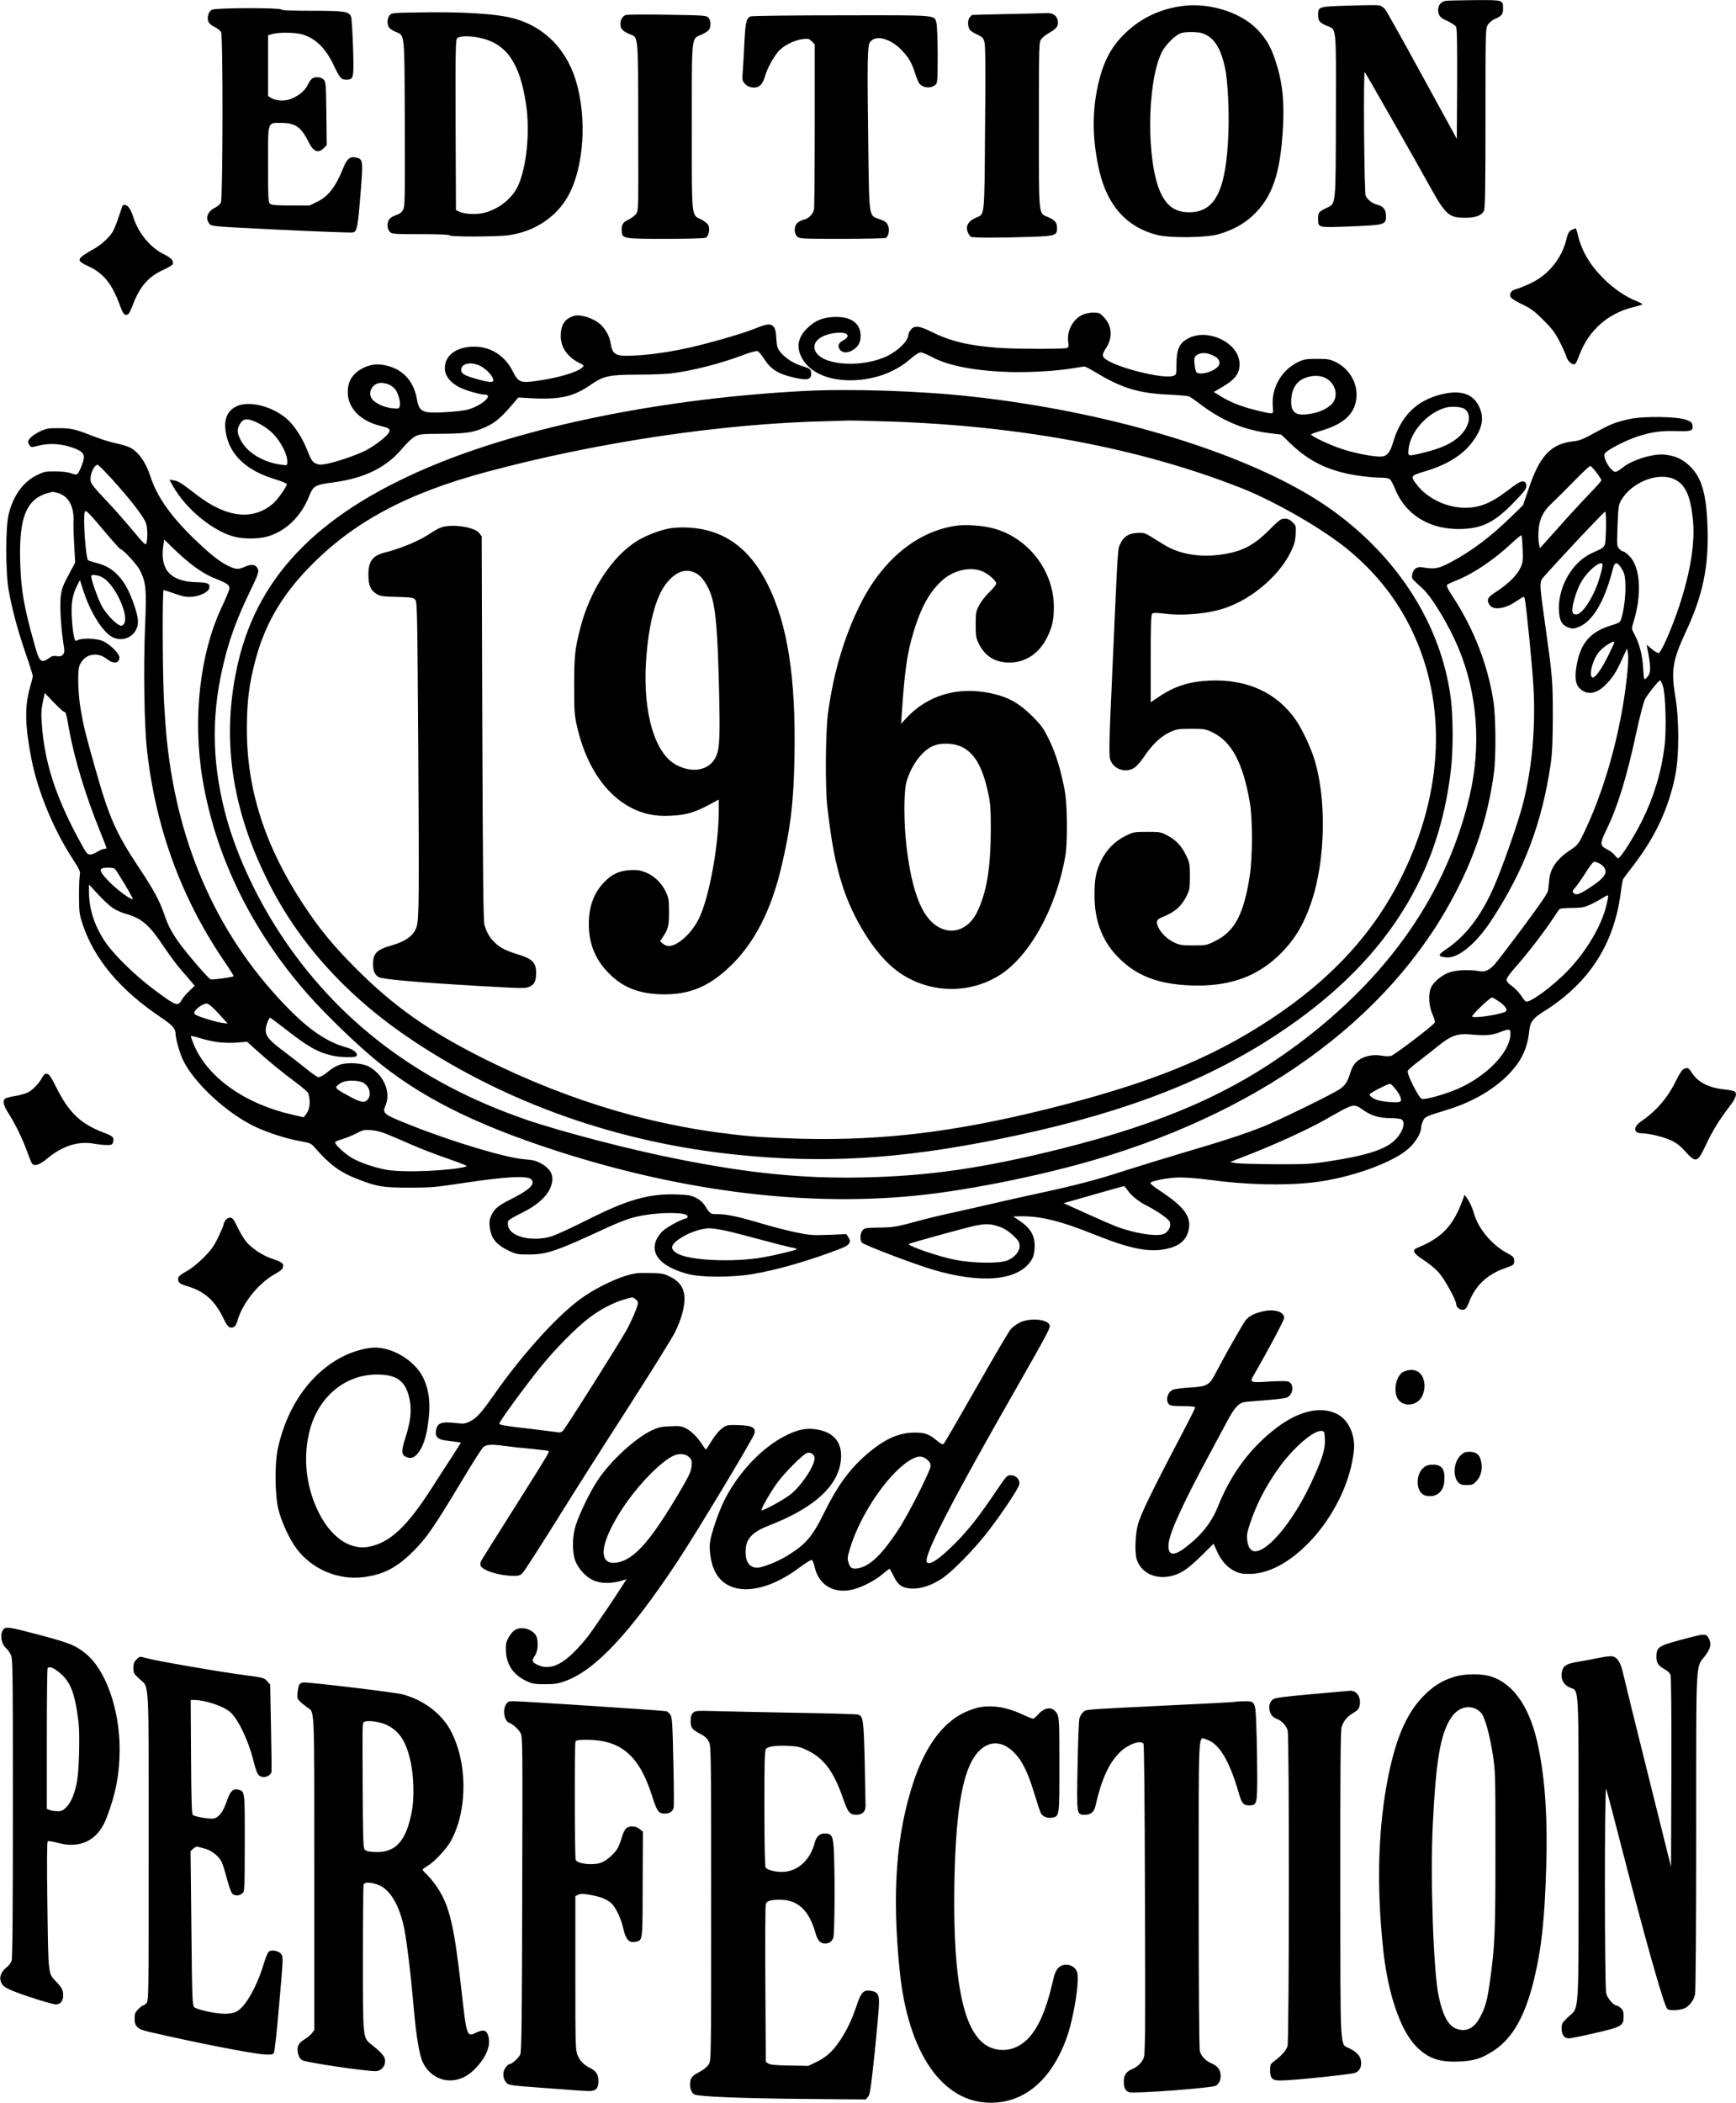 <?xml version="1.0" standalone="no"?>
<!DOCTYPE svg PUBLIC "-//W3C//DTD SVG 20010904//EN"
 "http://www.w3.org/TR/2001/REC-SVG-20010904/DTD/svg10.dtd">
<svg version="1.0" xmlns="http://www.w3.org/2000/svg"
 width="1483pt" height="1796pt" viewBox="0 0 1483 1796"
 preserveAspectRatio="xMidYMid meet">
<g transform="translate(0,1796) scale(0.1,-0.1)"
fill="#000000" stroke="none">
<path d="M12350 17953 c-53 -10 -77 -59 -58 -116 8 -22 25 -35 74 -57 34 -16
67 -38 73 -49 8 -14 10 -166 9 -489 l-3 -468 -295 539 c-162 297 -305 552
-318 568 -12 15 -35 30 -50 33 -15 3 -132 2 -260 -2 -262 -8 -262 -8 -262 -82
0 -47 14 -65 72 -89 87 -37 82 19 80 -769 -2 -790 2 -748 -82 -789 -65 -32
-70 -39 -70 -92 0 -77 -5 -76 280 -65 289 12 300 15 300 87 0 56 -21 84 -73
98 -43 11 -80 39 -100 74 -13 24 -22 1074 -8 1059 9 -10 420 -731 560 -984
132 -236 159 -260 298 -260 88 0 140 19 160 60 10 19 13 199 13 790 0 750 0
766 20 798 12 19 37 40 58 49 57 23 72 41 72 85 0 80 7 78 -243 77 -122 -1
-233 -4 -247 -6z"/>
<path d="M10110 17910 c-194 -24 -357 -100 -493 -229 -115 -109 -183 -230
-227 -405 -63 -247 -62 -500 1 -775 69 -298 235 -482 494 -548 109 -27 412
-24 519 5 118 33 216 85 295 158 170 157 239 358 261 756 13 235 -7 404 -70
586 -37 110 -82 183 -158 259 -140 139 -401 220 -622 193z m204 -254 c73 -43
120 -129 152 -280 22 -105 35 -358 28 -546 -18 -495 -111 -684 -337 -683 -115
0 -190 52 -243 168 -121 264 -117 927 7 1192 33 69 116 152 170 171 19 6 66
10 105 8 57 -2 82 -9 118 -30z"/>
<path d="M1811 17877 c-30 -15 -45 -65 -31 -101 6 -16 26 -34 53 -46 25 -12
49 -32 56 -46 17 -38 15 -1420 -2 -1454 -7 -14 -28 -33 -47 -42 -68 -34 -90
-92 -51 -139 19 -23 19 -23 612 -52 326 -15 603 -26 616 -22 33 8 40 46 63
334 23 280 21 291 -36 305 -50 13 -80 -9 -109 -82 -65 -164 -128 -248 -223
-294 l-67 -33 -161 0 c-122 0 -165 3 -177 14 -15 12 -17 48 -17 337 0 378 -8
354 115 354 120 -1 167 -34 233 -166 41 -81 80 -96 128 -49 l25 25 -3 269 c-3
248 -4 271 -22 290 -13 14 -31 21 -56 21 -41 0 -54 -11 -86 -74 -23 -47 -95
-100 -157 -117 -51 -14 -118 -7 -152 15 l-25 16 0 260 0 259 40 11 c58 16 196
13 253 -4 114 -34 199 -118 269 -266 51 -107 63 -120 104 -120 66 0 68 6 60
273 -4 132 -12 250 -17 264 -17 45 -53 51 -334 51 -181 0 -260 3 -263 11 -5
16 -558 15 -591 -2z"/>
<path d="M3520 17853 c-164 -3 -176 -4 -192 -24 -20 -24 -23 -70 -7 -100 6
-11 30 -29 54 -39 85 -37 80 18 83 -785 2 -679 1 -711 -17 -741 -12 -20 -32
-34 -59 -42 -23 -7 -48 -22 -57 -35 -21 -30 -19 -83 5 -107 19 -19 33 -20 265
-20 157 0 245 -4 245 -10 0 -14 406 -13 506 1 204 28 385 140 488 303 142 220
184 631 100 965 -75 303 -275 514 -554 586 -154 40 -449 57 -860 48z m588
-218 c222 -52 335 -218 386 -568 35 -231 5 -534 -69 -695 -51 -111 -174 -206
-303 -233 -65 -13 -157 -7 -198 13 l-29 13 -3 727 c-2 651 0 728 14 742 20 21
117 21 202 1z"/>
<path d="M8605 17840 c-165 -3 -301 -7 -302 -8 -1 -1 -9 -9 -17 -18 -23 -22
-21 -89 3 -113 11 -11 40 -28 65 -39 38 -18 46 -26 56 -62 8 -30 10 -238 5
-738 -6 -778 -1 -728 -79 -762 -48 -20 -76 -52 -76 -88 0 -26 17 -63 34 -74
14 -10 261 -10 510 -1 210 7 226 12 226 74 0 47 -16 68 -73 93 -88 39 -82 -16
-82 787 0 701 0 708 21 736 11 15 44 41 73 56 61 34 78 62 65 109 -11 39 -45
59 -94 56 -19 -1 -170 -5 -335 -8z"/>
<path d="M5343 17831 c-27 -12 -43 -41 -43 -78 1 -38 19 -59 73 -82 83 -36 77
22 79 -789 2 -714 2 -722 -18 -749 -12 -15 -42 -38 -67 -50 -50 -24 -61 -45
-55 -104 5 -57 16 -59 376 -59 199 0 331 4 342 10 24 13 36 73 22 105 -6 14
-34 36 -61 50 -86 43 -81 -9 -81 790 0 805 -6 750 85 790 30 14 59 33 64 44
16 30 13 76 -6 99 -17 20 -32 21 -353 26 -201 4 -344 2 -357 -3z"/>
<path d="M6413 17820 c-38 -15 -45 -48 -54 -224 -4 -94 -11 -205 -14 -247 -6
-70 -4 -79 17 -103 15 -18 36 -29 63 -33 56 -7 89 21 110 95 19 67 64 150 111
209 41 50 136 100 211 109 47 6 54 4 77 -19 l26 -26 0 -689 c0 -379 -3 -703
-6 -721 -8 -38 -46 -78 -84 -86 -16 -4 -41 -15 -55 -26 -32 -26 -35 -89 -5
-119 19 -19 33 -20 383 -20 199 0 368 4 375 8 23 15 33 71 18 106 -11 26 -25
37 -66 52 -101 36 -94 -8 -103 652 -9 692 -7 828 13 859 45 70 176 37 276 -69
56 -59 82 -103 109 -188 10 -30 24 -67 31 -81 25 -50 103 -61 147 -22 15 15
17 40 17 252 0 132 -5 252 -10 273 -20 72 30 68 -810 67 -415 0 -765 -4 -777
-9z"/>
<path d="M1047 16203 c-2 -5 -17 -46 -32 -93 -15 -47 -38 -103 -50 -126 -29
-50 -96 -112 -161 -149 -154 -87 -158 -99 -49 -149 130 -60 201 -148 271 -338
28 -76 41 -89 71 -70 6 4 23 38 37 76 60 159 133 243 261 301 42 19 78 41 81
49 10 26 -16 55 -71 82 -117 55 -223 182 -265 316 -22 71 -48 108 -76 108 -7
0 -15 -3 -17 -7z"/>
<path d="M13435 16000 c-30 -11 -41 -29 -54 -85 -39 -161 -153 -302 -302 -373
-46 -22 -103 -45 -126 -51 -43 -12 -60 -35 -49 -68 4 -10 48 -38 99 -62 78
-38 106 -59 182 -135 73 -73 100 -109 137 -181 25 -49 51 -106 57 -126 13 -40
36 -65 64 -71 14 -2 25 14 50 82 80 211 245 355 464 408 40 9 73 20 73 23 0 4
-19 14 -42 24 -101 39 -204 110 -293 199 -117 118 -184 234 -218 377 -6 27
-14 49 -17 48 -3 0 -14 -4 -25 -9z"/>
<path d="M9242 15269 c-78 -39 -130 -139 -117 -228 5 -31 3 -46 -7 -52 -18
-12 -449 -11 -604 1 -248 20 -399 57 -557 136 -104 52 -146 56 -176 18 -12
-15 -21 -34 -21 -42 0 -50 -79 -131 -175 -180 -206 -103 -543 -88 -614 29 -48
78 31 153 175 166 94 9 127 -26 59 -63 -43 -23 -52 -47 -31 -79 21 -31 66 -33
111 -5 47 29 67 65 67 121 0 104 -76 163 -210 162 -106 0 -180 -30 -248 -98
-81 -81 -94 -167 -39 -261 75 -128 249 -195 467 -180 179 13 335 75 456 181
38 33 73 55 87 55 13 0 57 -18 98 -40 134 -73 362 -117 647 -127 183 -6 422 8
565 33 44 7 85 14 90 14 6 0 60 -29 120 -65 201 -120 349 -164 590 -175 88 -4
169 -11 180 -15 11 -4 46 -28 78 -52 202 -156 390 -236 621 -264 l91 -11 80
-77 c133 -127 263 -200 435 -245 98 -26 249 -46 343 -46 29 0 60 -6 69 -12 9
-7 28 -41 42 -76 93 -234 305 -361 581 -350 176 8 281 63 446 236 88 92 100
109 97 136 -2 25 -8 32 -29 34 -19 2 -50 -16 -124 -73 -116 -89 -195 -129
-285 -145 -183 -33 -396 51 -505 201 -47 63 -43 67 80 104 190 56 327 143 409
258 81 113 96 199 52 293 -53 113 -161 147 -330 104 -208 -53 -341 -187 -406
-410 -26 -89 -54 -120 -108 -120 -71 0 -228 31 -331 66 -101 33 -261 109 -261
123 0 4 37 18 82 31 165 48 258 117 292 217 48 140 -23 302 -162 370 -52 25
-67 28 -162 28 -95 -1 -111 -3 -164 -29 -140 -68 -227 -223 -213 -378 5 -55 4
-58 -18 -58 -13 0 -74 13 -136 29 -120 30 -222 71 -301 123 l-49 30 68 40
c121 70 158 124 151 215 -14 169 -269 289 -433 205 -80 -40 -104 -92 -105
-225 0 -85 -1 -88 -26 -97 -83 -32 -502 74 -586 148 -25 21 -23 38 13 93 56
88 48 188 -21 260 -34 36 -41 39 -91 39 -35 0 -69 -8 -97 -21z m1128 -349 c46
-22 61 -61 34 -91 -39 -45 -145 -74 -181 -51 -7 4 -15 35 -18 68 -5 50 -3 62
12 76 34 30 90 30 153 -2z m943 -184 c85 -36 123 -137 78 -209 -25 -40 -96
-81 -169 -96 -143 -30 -192 -5 -192 99 0 66 18 121 53 159 51 55 160 77 230
47z m1196 -267 c67 -43 47 -154 -44 -238 -62 -57 -152 -99 -283 -132 -160 -40
-156 -41 -149 26 15 151 166 315 324 355 47 11 124 5 152 -11z"/>
<path d="M4900 15261 c-76 -24 -110 -77 -110 -171 0 -97 57 -179 159 -230 42
-21 43 -22 25 -39 -44 -41 -210 -90 -393 -115 -136 -19 -153 -12 -203 87 -60
119 -171 196 -297 205 -165 11 -281 -64 -281 -183 0 -64 46 -123 125 -163 54
-27 175 -62 214 -62 80 0 -15 -89 -134 -126 -61 -19 -297 -35 -356 -24 -55 10
-74 34 -87 109 -31 173 -137 275 -308 297 -115 14 -246 -63 -273 -161 -46
-167 65 -315 274 -364 67 -16 79 -24 70 -50 -9 -29 -115 -113 -196 -156 -74
-39 -243 -97 -335 -116 -48 -10 -68 -10 -91 0 -35 14 -44 29 -84 129 -39 97
-106 199 -167 253 -123 108 -320 159 -428 110 -82 -37 -114 -112 -95 -224 32
-193 175 -327 429 -403 50 -15 92 -33 92 -39 0 -21 -76 -129 -114 -163 -171
-150 -398 -126 -651 68 -143 110 -160 120 -200 127 l-38 6 29 -52 c109 -196
343 -389 529 -436 76 -19 195 -19 270 0 158 41 293 168 362 338 40 100 49 105
213 127 266 36 456 130 589 293 34 40 80 84 103 97 40 22 52 24 237 25 217 2
276 12 389 67 65 30 129 87 218 194 l42 49 83 -5 c275 -16 386 9 545 120 98
68 154 80 388 80 111 0 240 5 286 10 188 24 417 82 620 158 59 23 112 37 122
33 9 -3 35 -34 56 -67 58 -90 120 -128 255 -159 116 -26 147 -18 147 36 0 34
-12 43 -80 63 -67 19 -143 68 -184 119 -24 31 -30 48 -33 100 -5 82 -10 103
-29 121 -24 24 -54 20 -161 -23 -100 -40 -344 -111 -535 -156 -160 -37 -337
-64 -473 -71 -179 -10 -202 1 -220 111 -9 52 -37 105 -77 146 -59 59 -179 99
-238 80z m-796 -427 c40 -21 84 -62 102 -95 24 -47 1 -52 -106 -24 -132 36
-160 51 -160 86 0 56 84 73 164 33z m-778 -160 c19 -9 43 -28 53 -43 25 -35
44 -108 36 -139 -6 -24 -9 -24 -64 -19 -68 6 -151 45 -175 82 -38 57 9 135 81
135 19 0 50 -7 69 -16z m-1116 -330 c43 -22 93 -57 124 -90 62 -63 119 -171
120 -229 1 -39 0 -40 -29 -37 -165 16 -313 102 -370 215 -29 59 -31 86 -10
127 31 60 66 63 165 14z"/>
<path d="M6860 14620 c-1153 -61 -2291 -285 -3105 -612 -997 -402 -1541 -940
-1720 -1703 -149 -636 -62 -1253 268 -1900 265 -520 679 -971 1224 -1333 810
-539 1760 -873 2778 -976 730 -74 1371 -37 2200 129 983 196 1702 457 2312
841 956 600 1466 1348 1577 2314 21 175 20 453 0 612 -81 630 -453 1215 -1034
1625 -638 450 -1833 823 -3070 957 -434 48 -1031 67 -1430 46z m735 -260
c1136 -38 2138 -227 3005 -567 296 -117 714 -358 927 -537 232 -194 406 -415
533 -678 301 -625 273 -1374 -80 -2093 -239 -488 -602 -885 -1125 -1230 -513
-339 -1051 -555 -1920 -770 -780 -193 -1381 -266 -2065 -252 -157 4 -361 13
-454 22 -784 70 -1531 288 -2287 665 -468 235 -771 448 -1094 774 -193 194
-307 333 -444 541 -325 493 -482 979 -482 1491 0 243 18 387 72 592 79 302
221 549 454 790 375 389 836 638 1524 822 949 255 2019 414 2921 433 63 2 138
4 165 5 28 1 185 -3 350 -8z"/>
<path d="M10847 13438 c-144 -145 -248 -196 -450 -219 -167 -18 -331 13 -449
86 -32 19 -84 51 -115 71 -53 32 -63 35 -118 32 -74 -4 -115 -30 -144 -91 -23
-48 -20 8 -66 -1027 -34 -753 -35 -797 -12 -838 38 -70 132 -93 198 -49 19 12
55 54 81 92 70 105 140 172 217 209 63 29 72 31 186 31 115 0 123 -1 186 -32
162 -80 258 -261 316 -598 24 -139 24 -467 -1 -625 -50 -327 -128 -475 -294
-557 -74 -37 -79 -38 -186 -38 -95 0 -118 3 -161 23 -61 28 -117 81 -140 132
-22 49 -15 67 32 86 108 42 166 93 210 182 25 52 28 68 28 167 0 100 -3 116
-28 169 -40 86 -86 138 -159 177 -61 33 -66 34 -178 34 -111 0 -118 -1 -184
-34 -91 -44 -166 -120 -210 -213 -45 -96 -56 -154 -56 -297 0 -211 63 -381
192 -517 158 -166 345 -240 633 -251 313 -11 549 68 743 251 136 129 219 264
287 469 120 360 128 889 19 1224 -33 102 -101 245 -152 320 -160 235 -418 354
-737 340 -177 -8 -302 -48 -437 -140 l-68 -45 0 373 c0 298 3 375 13 384 10 8
38 8 103 0 166 -21 381 -1 526 50 224 78 451 271 550 468 34 68 42 95 46 157
4 73 4 76 -26 105 -23 23 -40 31 -67 31 -32 0 -46 -10 -128 -92z"/>
<path d="M8171 13470 c-333 -46 -630 -288 -821 -670 -137 -274 -229 -583 -276
-925 -22 -160 -26 -639 -6 -810 35 -304 69 -483 129 -670 88 -277 268 -567
437 -705 252 -207 609 -235 889 -69 264 155 499 574 578 1029 20 112 17 432
-4 550 -33 179 -76 321 -134 440 -50 102 -65 123 -147 205 -111 111 -210 165
-358 195 -279 58 -537 -19 -718 -216 l-42 -46 6 93 c26 379 46 511 101 694 61
201 130 329 232 427 93 91 234 129 340 94 55 -18 133 -83 133 -110 0 -10 -26
-43 -59 -74 -32 -31 -71 -82 -87 -112 -27 -51 -29 -63 -29 -165 0 -102 2 -114
30 -169 56 -111 153 -163 286 -154 128 10 235 89 298 222 41 84 53 145 54 251
0 311 -222 597 -525 674 -91 23 -223 32 -307 21z m60 -1897 c100 -56 165 -174
210 -384 20 -90 23 -133 23 -324 -1 -315 -35 -525 -115 -691 -87 -184 -273
-217 -406 -72 -96 105 -162 313 -199 628 -24 205 -24 465 -1 550 43 152 145
283 245 315 75 24 178 15 243 -22z"/>
<path d="M3768 13455 c-21 -8 -58 -28 -83 -45 -98 -67 -252 -132 -400 -170
-103 -26 -139 -76 -138 -192 1 -90 19 -131 73 -163 30 -17 56 -21 172 -23 122
-4 139 -6 155 -24 17 -19 18 -82 26 -1282 8 -1275 6 -1441 -13 -1508 -22 -76
-90 -127 -215 -163 -127 -36 -158 -68 -158 -159 0 -58 13 -89 47 -111 28 -19
331 -46 867 -77 367 -21 390 -21 424 -5 42 20 55 49 55 122 0 81 -35 117 -149
151 -110 34 -156 57 -204 103 -43 40 -70 87 -89 153 -9 33 -13 425 -18 1680
l-5 1637 -21 28 c-39 52 -235 81 -326 48z"/>
<path d="M5732 13449 c-83 -13 -208 -59 -284 -106 -216 -130 -408 -423 -491
-748 -46 -180 -52 -237 -52 -490 0 -215 2 -251 23 -344 93 -414 323 -694 622
-757 53 -11 107 -15 185 -11 124 5 207 30 333 99 l72 39 0 -93 c0 -299 -82
-745 -169 -923 -63 -127 -181 -235 -259 -235 -15 0 -38 9 -51 21 l-22 21 21
31 c49 73 55 97 55 217 0 104 -3 121 -27 172 -35 76 -103 141 -176 168 -46 18
-72 21 -132 18 -93 -6 -157 -36 -222 -106 -87 -93 -128 -207 -128 -355 0 -168
56 -306 174 -423 122 -122 262 -175 466 -177 234 -1 403 74 591 263 190 192
325 458 409 805 82 338 111 575 117 968 12 671 -59 1123 -227 1462 -156 314
-376 473 -680 489 -47 3 -113 0 -148 -5z m232 -397 c47 -32 98 -120 121 -207
31 -118 45 -303 56 -710 12 -477 8 -568 -26 -640 -54 -113 -193 -142 -333 -71
-188 95 -292 447 -263 890 21 316 82 549 174 664 88 110 182 136 271 74z"/>
<path d="M13920 14381 c-111 -25 -157 -42 -260 -98 -149 -81 -158 -85 -232
-94 -181 -23 -277 -127 -369 -403 l-48 -141 -103 -100 c-177 -172 -335 -291
-513 -386 -104 -56 -144 -63 -240 -45 -49 10 -82 -12 -91 -61 -5 -26 -1 -36
19 -55 13 -13 46 -43 73 -68 82 -78 225 -316 307 -515 159 -386 191 -829 91
-1255 -195 -827 -687 -1538 -1469 -2121 -551 -410 -1137 -669 -2018 -890 -668
-167 -1135 -235 -1707 -246 -505 -10 -965 36 -1574 158 -411 81 -1000 235
-1301 339 -913 316 -1609 845 -2098 1595 -212 326 -384 705 -467 1035 -114
446 -114 861 0 1304 48 191 110 355 213 569 69 143 79 171 71 194 -14 40 -53
49 -108 24 -57 -27 -80 -26 -141 3 -78 36 -166 107 -307 244 -193 188 -310
357 -363 522 -39 123 -104 213 -178 249 -23 11 -78 27 -122 36 -44 9 -129 36
-190 60 -153 60 -187 68 -295 68 -82 1 -103 -3 -152 -25 -61 -28 -108 -68
-108 -91 0 -7 6 -21 13 -31 13 -18 16 -18 83 -1 85 21 181 16 274 -15 88 -29
113 -54 105 -100 -8 -44 -42 -122 -57 -131 -6 -4 -29 0 -52 9 -25 9 -75 16
-131 16 -81 1 -97 -2 -155 -30 -122 -58 -208 -177 -247 -341 -26 -112 -26
-482 0 -638 27 -156 76 -342 146 -546 34 -97 61 -184 61 -193 0 -9 -11 -53
-24 -98 -46 -161 -43 -323 11 -603 53 -277 188 -607 352 -858 62 -96 69 -113
63 -140 -4 -18 -7 -99 -7 -182 1 -142 3 -155 33 -245 99 -295 322 -559 667
-790 99 -66 125 -96 125 -142 0 -35 31 -149 56 -206 88 -201 381 -474 635
-591 110 -50 254 -96 370 -117 89 -16 96 -19 129 -57 128 -146 215 -210 365
-268 168 -65 211 -72 435 -73 187 0 226 3 450 37 388 59 570 68 600 32 34 -40
-17 -88 -180 -170 -102 -51 -135 -79 -161 -132 -17 -35 -20 -56 -16 -98 10
-102 55 -157 172 -212 54 -25 71 -28 165 -28 153 1 233 28 676 234 72 33 165
69 205 80 133 36 331 51 434 33 46 -8 54 -32 15 -42 -45 -12 -148 -69 -186
-102 -21 -18 -46 -53 -57 -77 -55 -125 43 -232 268 -292 113 -31 376 -31 555
-1 212 36 483 114 742 214 87 33 104 57 74 103 l-16 24 -152 -6 c-140 -5 -164
-3 -283 22 -71 15 -197 47 -280 72 -197 59 -306 83 -382 83 -67 0 -63 -3 -116
79 -12 20 -43 46 -71 60 -41 21 -65 25 -160 29 -239 9 -424 -43 -766 -216
-124 -62 -257 -124 -297 -138 -160 -54 -356 -14 -381 79 -5 18 -5 39 0 49 4 9
55 39 112 67 123 59 208 132 243 206 44 96 22 163 -74 217 -43 24 -69 31 -150
37 -155 13 -603 147 -956 287 -249 99 -253 102 -222 177 47 112 -22 264 -148
329 -58 29 -177 36 -244 14 -28 -9 -68 -32 -89 -50 -44 -37 -76 -56 -96 -56
-8 0 -56 34 -108 76 -52 42 -135 107 -185 144 -121 90 -155 129 -155 181 0 32
18 88 36 107 1 2 53 -36 116 -85 202 -159 287 -209 412 -238 71 -17 202 -20
211 -5 15 24 -23 56 -86 74 -158 43 -307 142 -484 320 -600 605 -953 1378
-1049 2298 -9 79 -20 240 -26 358 -12 253 -14 930 -2 930 4 0 48 -14 97 -31
74 -26 100 -30 147 -26 71 6 142 43 146 76 6 37 -13 46 -103 48 -232 4 -324
109 -288 326 l6 39 66 -65 c150 -146 260 -226 376 -271 93 -37 115 -52 115
-80 0 -13 -27 -79 -59 -147 -194 -402 -258 -967 -170 -1489 111 -658 419
-1287 896 -1830 142 -161 392 -405 563 -548 389 -326 856 -562 1562 -791 1098
-355 2175 -484 3138 -376 429 48 1024 170 1465 300 1489 438 2589 1271 3119
2360 152 310 244 615 288 945 19 143 16 482 -5 615 -48 306 -165 609 -341 880
-50 76 -62 103 -53 111 7 6 39 21 72 34 143 55 325 176 478 320 43 40 80 70
84 67 3 -3 8 -55 10 -114 5 -97 3 -114 -17 -160 -27 -62 -106 -141 -208 -207
-74 -47 -84 -65 -61 -107 29 -55 133 -43 234 27 63 42 65 43 70 21 14 -63 66
-588 75 -759 19 -344 -13 -691 -90 -993 -41 -162 -182 -563 -255 -725 -109
-242 -236 -406 -403 -519 -71 -48 -71 -60 1 -68 101 -12 255 114 388 317 278
423 431 828 506 1335 13 92 17 186 18 405 0 308 -3 342 -66 790 -45 318 -47
346 -28 382 16 29 530 578 541 578 12 0 9 -256 -3 -283 -6 -14 -21 -29 -33
-35 -11 -5 -48 -22 -81 -38 -158 -73 -278 -273 -278 -465 0 -101 22 -148 80
-168 37 -13 45 -13 89 4 120 46 224 223 294 503 16 62 43 53 86 -28 33 -60 23
-277 -17 -407 -9 -29 -17 -34 -92 -57 -163 -50 -247 -142 -282 -306 -24 -112
-20 -182 10 -219 57 -68 140 -65 217 7 67 62 103 117 154 230 l43 94 7 -37 c8
-42 0 -160 -22 -320 -58 -427 -187 -873 -354 -1220 -46 -95 -52 -102 -115
-145 -117 -78 -173 -158 -181 -259 -3 -31 -7 -71 -10 -88 -3 -23 -72 -123
-215 -315 -116 -156 -225 -298 -242 -316 -49 -52 -82 -66 -136 -56 -77 13
-183 9 -242 -9 -65 -19 -145 -84 -165 -134 -24 -55 -18 -157 12 -224 15 -32
24 -65 21 -72 -8 -22 -344 -278 -375 -286 -15 -4 -49 -3 -77 2 -62 11 -123 3
-174 -23 -49 -25 -77 -60 -95 -120 -22 -74 -43 -108 -87 -140 -56 -40 -521
-268 -660 -323 -163 -65 -339 -122 -679 -222 -162 -48 -389 -118 -505 -155
-231 -76 -420 -125 -745 -195 -118 -25 -271 -60 -340 -76 -69 -16 -217 -50
-330 -75 -113 -24 -247 -56 -299 -70 -239 -65 -254 -67 -380 -69 -116 -2 -125
-3 -143 -24 -21 -27 -24 -79 -6 -104 16 -20 448 -185 613 -233 412 -121 720
-92 833 78 20 32 27 56 30 107 6 103 -30 168 -132 237 l-51 34 40 1 c186 6
355 -35 674 -163 280 -112 439 -144 580 -118 115 21 179 69 202 153 32 121
-26 204 -247 350 -43 28 -78 57 -77 62 3 18 145 46 243 48 55 1 164 -7 260
-20 316 -43 639 -51 890 -22 311 36 681 168 815 291 59 53 105 131 105 176 0
13 7 39 16 58 17 36 20 38 216 98 219 68 411 183 537 323 96 106 141 209 156
356 8 70 31 100 123 158 385 241 599 571 657 1012 7 59 17 112 21 119 4 7 42
58 85 113 190 247 304 491 361 776 33 167 33 475 -1 674 -37 218 -23 305 91
550 144 308 196 557 185 885 -10 297 -50 435 -158 535 -60 55 -113 79 -200 91
-100 14 -288 -43 -370 -112 -23 -19 -49 -34 -58 -34 -40 0 -110 117 -93 155
13 28 178 114 287 149 118 37 195 48 327 44 128 -3 142 1 136 48 -2 24 -11 32
-53 48 -75 29 -365 33 -485 7z m-12968 -508 c159 -176 268 -316 294 -378 14
-35 17 -131 5 -174 -6 -22 -18 -11 -131 125 -69 82 -173 199 -231 259 -73 76
-109 121 -114 143 -11 51 27 142 59 142 6 0 59 -53 118 -117z m12686 51 c23
-31 42 -61 42 -66 0 -6 -46 -58 -103 -117 -56 -58 -175 -186 -262 -285 l-160
-178 -8 38 c-5 22 -7 71 -4 110 5 97 39 167 113 235 32 30 117 114 188 187 70
72 134 132 141 132 6 0 30 -25 53 -56z m669 -59 c90 -45 133 -137 154 -334 22
-197 -18 -452 -117 -751 -62 -187 -153 -394 -175 -398 -8 -1 -34 14 -59 35
l-43 37 5 -29 c35 -179 33 -219 -11 -259 -17 -15 -18 -11 -24 86 -6 111 -32
212 -75 291 -25 47 -25 48 -9 100 75 238 61 473 -34 568 -21 21 -45 39 -52 39
-8 0 -23 10 -34 23 -21 21 -21 28 -15 197 7 166 8 177 34 222 91 153 319 240
455 173z m-13812 -116 c87 -24 138 -113 133 -235 -2 -32 1 -126 6 -209 l8
-150 -32 -60 c-72 -134 -80 -153 -90 -219 -11 -70 -1 -263 20 -401 13 -81 13
-91 -6 -110 -11 -11 -26 -14 -50 -9 -24 4 -40 1 -61 -14 -74 -52 -86 -41 -131
123 -87 310 -112 454 -119 680 -14 416 56 571 277 614 3 0 23 -4 45 -10z m423
-357 c57 -67 107 -122 111 -122 19 0 142 -132 165 -179 54 -105 59 -163 45
-488 -14 -347 -7 -836 16 -1043 74 -677 299 -1288 677 -1834 37 -55 66 -101
63 -104 -9 -9 -178 -32 -195 -27 -19 6 -186 199 -263 303 -66 90 -101 155
-132 247 -41 121 -91 214 -225 415 -189 285 -249 421 -363 825 -86 302 -103
371 -127 512 -24 134 -29 332 -11 378 40 99 149 124 236 55 56 -44 105 -37
105 16 0 31 -80 111 -138 137 -53 25 -181 30 -219 9 -20 -11 -22 -9 -33 41 -7
28 -14 102 -17 162 -6 118 6 185 49 270 l21 40 32 -99 c62 -187 167 -351 250
-390 74 -35 161 -6 197 65 25 48 22 94 -11 197 -41 124 -84 206 -142 267 -54
57 -106 87 -193 109 -33 9 -61 18 -63 20 -21 20 -45 371 -29 413 9 21 29 1
194 -195z m12772 -259 c0 -9 -9 -51 -21 -92 -46 -168 -152 -336 -208 -329 -20
2 -27 9 -29 30 -5 44 37 182 76 248 61 104 182 198 182 143z m-12791 -121
c108 -88 208 -333 156 -385 -16 -16 -18 -16 -47 0 -37 22 -102 94 -135 150
-29 50 -93 225 -93 255 0 18 4 20 41 15 25 -3 56 -17 78 -35z m12891 -540 c0
-5 -25 -58 -55 -119 -59 -118 -114 -191 -133 -179 -30 19 1 144 54 213 14 19
47 48 72 64 47 30 62 35 62 21z m415 -369 c23 -63 32 -373 15 -511 -27 -224
-90 -433 -190 -637 -69 -140 -186 -325 -206 -325 -7 0 -21 12 -30 26 -10 14
-39 36 -66 50 -62 31 -62 49 -4 169 96 196 174 452 255 830 30 139 61 258 74
283 22 42 116 160 129 161 3 1 14 -20 23 -46z m-13657 -223 c14 0 18 -13 42
-150 45 -248 140 -563 260 -858 33 -82 60 -152 60 -156 0 -3 -8 -6 -17 -6 -10
0 -38 -11 -62 -25 -51 -30 -72 -31 -93 -7 -9 9 -47 78 -86 152 -179 340 -267
616 -292 911 -11 121 -9 158 12 252 l10 48 77 -80 c43 -45 83 -81 89 -81z
m13117 -1296 c18 -8 38 -28 45 -44 18 -44 -11 -82 -113 -151 -100 -67 -132
-79 -154 -57 -13 14 -11 19 15 49 16 19 51 68 77 109 53 84 74 110 88 110 5 0
24 -7 42 -16z m-12686 -43 c15 -10 161 -254 155 -260 -11 -11 -128 74 -196
143 -75 75 -93 108 -65 119 20 9 91 7 106 -2z m-12 -339 c26 -17 75 -38 108
-47 136 -39 199 -93 321 -276 47 -70 115 -162 152 -204 37 -42 78 -90 91 -106
l24 -29 -45 -43 c-25 -23 -53 -56 -63 -74 -36 -62 -48 -58 -237 83 -169 126
-350 304 -426 419 -87 133 -132 275 -132 420 l0 60 80 -86 c44 -48 101 -100
127 -117z m12754 18 c-44 -175 -173 -390 -330 -553 -131 -135 -321 -274 -356
-261 -7 3 -26 26 -41 51 -16 24 -50 60 -76 79 -33 23 -48 41 -48 56 0 14 31
57 81 113 92 103 231 283 309 400 29 44 57 85 62 90 5 6 53 10 106 10 87 1
104 4 164 32 36 17 84 43 105 57 21 15 39 22 41 16 2 -5 -6 -46 -17 -90z
m-910 -818 c55 -39 74 -74 44 -86 -74 -28 -268 -55 -279 -38 -6 11 151 162
170 162 6 0 35 -17 65 -38z m-10942 -101 l76 -84 -46 6 c-26 3 -90 20 -143 37
-78 25 -96 35 -96 50 0 27 77 82 108 78 16 -2 52 -33 101 -87z m11034 -177
c-6 -153 -207 -359 -452 -465 -107 -46 -275 -93 -304 -85 -27 7 -131 213 -121
239 3 10 47 48 98 86 50 39 125 97 166 131 103 83 161 104 265 95 134 -12 185
-9 255 18 86 33 95 31 93 -19z m-11044 -65 c43 -6 114 -8 164 -4 l88 7 82 -74
c103 -93 214 -184 339 -277 54 -40 99 -80 102 -89 21 -75 13 -139 -22 -182
l-18 -23 -99 23 c-404 92 -722 318 -839 597 -14 34 -26 67 -26 72 0 5 34 -2
76 -15 42 -14 111 -29 153 -35z m1236 -343 c58 -25 83 -102 47 -146 -28 -34
-61 -28 -176 36 -114 63 -115 66 -51 106 37 22 131 24 180 4z m8831 -64 c40
-53 53 -90 34 -102 -16 -10 -118 -4 -182 11 -42 10 -88 42 -76 54 20 21 163
92 175 88 7 -3 30 -26 49 -51z m-275 -177 c66 -45 135 -65 226 -65 41 0 83 -5
94 -10 43 -24 9 -122 -66 -188 -83 -73 -241 -123 -540 -169 -168 -26 -200 -28
-470 -27 -159 1 -312 5 -338 10 l-49 9 164 64 c234 92 503 215 653 300 249
142 236 138 326 76z m-8331 -208 c47 -19 139 -59 205 -88 66 -29 201 -81 300
-115 118 -41 172 -63 160 -67 -124 -37 -541 -55 -685 -28 -104 19 -229 62
-296 102 -64 39 -147 116 -141 133 2 6 30 18 63 27 32 10 86 31 119 49 54 29
67 31 125 27 45 -3 92 -15 150 -40z m6315 -477 c31 -44 95 -95 165 -130 84
-42 180 -110 192 -134 15 -35 -6 -82 -45 -103 -56 -29 -248 0 -411 61 -33 13
-133 56 -221 96 -88 40 -176 80 -195 88 l-35 15 255 73 c140 40 258 73 261 73
4 1 19 -17 34 -39z m-1086 -312 c35 -13 73 -39 108 -72 45 -44 53 -58 53 -89
0 -48 -45 -100 -108 -124 -69 -26 -288 -23 -439 6 -143 27 -429 126 -398 137
60 21 485 138 556 153 103 22 144 20 228 -11z m-2339 -32 c58 -13 195 -49 306
-79 111 -30 222 -58 247 -62 26 -4 45 -11 42 -15 -6 -9 -187 -52 -290 -70
-257 -43 -620 -27 -728 33 -55 31 -60 63 -14 102 72 62 198 112 287 114 25 0
92 -10 150 -23z"/>
<path d="M14384 8830 c-13 -5 -37 -41 -63 -94 -72 -149 -170 -264 -303 -355
-69 -47 -64 -101 9 -101 60 0 187 -31 250 -61 43 -20 79 -48 118 -92 92 -102
106 -98 174 46 59 126 115 217 197 325 63 81 77 119 52 139 -7 6 -43 13 -79
17 -137 13 -230 59 -284 140 -31 48 -37 50 -71 36z"/>
<path d="M362 8759 c-27 -51 -82 -109 -123 -129 -20 -11 -67 -24 -104 -30 -37
-6 -76 -15 -86 -21 -31 -16 -22 -59 27 -134 55 -85 121 -222 159 -330 16 -44
33 -86 38 -92 21 -28 64 -14 133 44 129 106 261 148 394 125 39 -7 90 -12 115
-12 39 0 45 3 51 25 10 41 0 51 -85 83 -194 74 -294 171 -401 386 -43 87 -60
112 -78 114 -16 3 -27 -5 -40 -29z"/>
<path d="M12504 7735 c-85 -241 -179 -344 -396 -433 -49 -20 -36 -46 52 -103
44 -28 103 -77 131 -108 49 -55 149 -236 149 -270 0 -28 35 -54 63 -47 17 4
29 19 42 53 56 151 155 247 314 302 75 27 76 28 76 61 0 32 -5 37 -65 70 -129
70 -245 211 -280 340 -13 47 -38 101 -64 135 l-15 20 -7 -20z"/>
<path d="M1926 7538 c-9 -12 -16 -29 -16 -37 0 -8 -21 -57 -46 -109 -38 -78
-60 -109 -127 -176 -50 -50 -107 -95 -147 -116 -47 -26 -66 -42 -68 -58 -5
-33 13 -49 76 -67 143 -42 234 -120 304 -262 33 -68 48 -89 66 -91 31 -5 47
10 61 60 44 149 178 316 316 394 56 32 71 45 73 67 4 29 -7 36 -112 73 -69 25
-155 83 -200 135 -20 24 -55 81 -77 127 -33 69 -43 82 -64 82 -13 0 -31 -10
-39 -22z"/>
<path d="M5350 7065 c-120 -37 -290 -123 -400 -206 -206 -154 -495 -476 -735
-819 -104 -149 -145 -193 -203 -222 -38 -18 -53 -20 -110 -13 -134 15 -167 3
-178 -67 -8 -49 18 -74 87 -82 30 -4 70 -9 91 -12 l36 -5 -76 -120 c-43 -65
-120 -185 -172 -266 -212 -331 -356 -466 -533 -503 -184 -38 -365 105 -470
371 -79 200 -94 419 -41 622 74 287 303 477 574 477 178 0 253 -61 282 -229
15 -88 3 -184 -42 -322 -35 -108 -31 -140 17 -156 37 -14 65 -2 98 41 38 50
64 125 80 235 26 171 14 294 -41 406 -69 141 -255 256 -412 255 -67 0 -176
-29 -257 -68 -283 -137 -491 -425 -571 -792 -29 -132 -26 -404 5 -525 28 -110
93 -249 154 -332 132 -177 359 -273 578 -243 169 23 279 81 419 220 113 113
175 202 405 585 92 154 178 290 192 303 28 25 68 28 185 12 40 -6 140 -17 221
-24 82 -8 151 -17 154 -19 7 -8 -5 -29 -221 -372 -245 -388 -325 -516 -349
-555 -12 -18 -16 -37 -12 -51 14 -43 163 -89 288 -89 40 0 53 5 74 28 14 15
145 218 291 452 145 234 422 669 614 967 191 298 369 583 393 632 25 49 55
126 66 172 40 157 9 247 -106 304 -55 27 -70 30 -175 32 -99 3 -127 -1 -200
-22z m78 -201 c12 -8 22 -23 22 -33 0 -26 -54 -153 -97 -230 -70 -126 -525
-846 -545 -863 -12 -11 -29 -16 -42 -12 -12 3 -130 17 -261 33 -200 23 -240
30 -239 43 2 19 211 307 349 478 122 153 312 345 422 427 94 71 204 128 295
154 79 22 70 22 96 3z"/>
<path d="M10775 6756 c-70 -17 -110 -41 -138 -78 -27 -37 -181 -309 -247 -436
-59 -115 -75 -124 -224 -133 -67 -4 -133 -13 -147 -19 -46 -21 -65 -93 -33
-124 12 -13 38 -16 120 -16 72 0 104 -4 104 -12 0 -6 -54 -113 -119 -237 -247
-469 -351 -683 -371 -765 -23 -89 -27 -242 -9 -297 48 -142 221 -192 380 -108
43 23 98 68 170 139 l106 105 28 -62 c36 -81 85 -138 149 -170 43 -22 64 -26
131 -26 380 0 838 543 891 1055 13 124 -42 251 -130 303 -137 80 -331 41 -527
-107 -223 -168 -390 -391 -502 -669 -57 -144 -144 -253 -284 -359 -104 -79
-153 -64 -139 44 13 98 130 351 346 751 53 99 122 228 154 287 58 110 96 152
143 162 16 3 96 10 178 16 83 6 164 16 181 21 62 19 75 118 18 139 -13 5 -81
5 -161 0 -156 -11 -168 -7 -139 43 124 215 266 481 266 500 0 56 -90 81 -195
53z m543 -1092 c4 -87 -28 -182 -129 -394 -150 -312 -357 -560 -467 -560 -36
0 -60 33 -67 92 -6 46 -2 70 25 149 64 194 176 393 306 551 117 140 248 242
304 236 24 -3 25 -7 28 -74z"/>
<path d="M8712 6664 c-29 -14 -65 -41 -80 -60 -16 -19 -147 -242 -292 -497
-145 -254 -269 -468 -276 -476 -10 -11 -19 -8 -56 21 -76 62 -104 72 -198 72
-136 -1 -258 -57 -410 -189 -142 -123 -248 -268 -359 -494 -102 -208 -159
-274 -323 -373 -76 -47 -207 -98 -248 -98 -66 0 -101 47 -101 135 0 109 52
168 202 226 370 144 575 323 609 533 26 160 -43 259 -198 286 -89 16 -163 2
-267 -50 -205 -102 -407 -315 -528 -556 -49 -98 -115 -291 -122 -361 -8 -66 8
-168 35 -229 101 -231 410 -223 732 19 50 37 96 66 103 63 6 -2 17 -29 24 -59
33 -148 151 -225 304 -198 79 13 207 76 275 135 30 25 57 46 60 46 4 0 19 -27
35 -59 36 -78 72 -104 152 -109 78 -5 175 27 266 88 81 55 248 223 362 365
116 144 286 396 294 435 8 42 -27 80 -73 80 -30 0 -38 -8 -115 -122 -150 -224
-250 -352 -368 -468 -129 -128 -209 -181 -232 -154 -36 43 193 490 764 1489
284 499 295 519 281 543 -30 47 -171 56 -252 16z m-1754 -1153 c9 -57 -104
-233 -201 -312 -53 -43 -226 -139 -251 -139 -13 0 71 149 132 233 60 83 217
242 254 256 29 11 62 -8 66 -38z m961 -17 c22 -18 31 -35 31 -55 0 -39 -192
-418 -279 -549 -131 -198 -228 -295 -323 -321 -61 -16 -85 -6 -99 42 -11 35
-10 50 10 116 90 306 347 677 538 774 51 26 86 24 122 -7z"/>
<path d="M11993 6245 c-60 -26 -91 -142 -60 -218 29 -69 122 -85 185 -32 50
42 67 141 34 205 -28 57 -91 75 -159 45z"/>
<path d="M6185 5772 c-38 -24 -74 -66 -117 -137 -18 -30 -35 -55 -38 -55 -3 0
-17 20 -32 43 -39 61 -92 114 -140 138 -36 18 -55 21 -132 17 -76 -3 -102 -9
-156 -34 -145 -69 -352 -259 -464 -427 -63 -94 -151 -275 -187 -382 -30 -90
-33 -225 -6 -302 24 -67 88 -140 152 -169 68 -32 162 -32 263 0 l24 8 -18 -29
c-81 -129 -273 -411 -318 -468 -178 -220 -300 -289 -419 -237 -53 23 -58 39
-26 83 27 39 30 135 6 173 -38 57 -133 78 -184 40 -15 -11 -38 -40 -51 -65
-19 -36 -23 -56 -20 -114 6 -117 65 -201 177 -254 49 -23 69 -26 156 -26 86 0
111 4 179 29 253 93 550 410 951 1016 167 252 654 1061 661 1099 10 48 -23 65
-134 69 -82 3 -102 0 -127 -16z m-298 -258 c22 -22 25 -32 21 -77 -4 -43 -19
-77 -92 -202 -255 -435 -398 -597 -545 -621 -168 -27 -149 164 46 461 135 206
337 411 445 455 46 18 97 12 125 -16z"/>
<path d="M12475 5527 c-58 -58 -66 -180 -15 -231 16 -16 32 -21 72 -20 45 0
55 5 83 36 39 42 53 112 35 176 -13 51 -42 72 -98 72 -36 0 -50 -6 -77 -33z"/>
<path d="M12165 5428 c-80 -63 -70 -224 15 -243 86 -19 150 30 158 119 9 106
-18 146 -97 146 -34 0 -56 -6 -76 -22z"/>
<path d="M26 4039 c-29 -42 -15 -123 29 -159 9 -8 25 -31 36 -51 18 -37 19
-74 19 -1312 0 -884 -3 -1283 -11 -1305 -6 -17 -25 -42 -43 -56 -39 -29 -61
-76 -52 -110 14 -56 44 -73 245 -141 107 -36 209 -65 227 -65 40 0 64 29 64
78 0 42 -13 67 -61 117 -68 71 -66 53 -74 651 -5 358 -4 543 3 548 5 3 45 -3
88 -15 195 -51 341 24 413 211 80 207 113 379 113 590 0 345 -120 681 -294
820 -84 67 -135 87 -376 152 -281 74 -304 78 -326 47z m460 -348 c113 -83 152
-176 185 -441 12 -103 5 -400 -12 -499 -18 -103 -49 -180 -88 -222 -32 -33
-44 -39 -79 -39 -22 0 -52 4 -66 10 l-26 10 0 598 c0 329 3 602 7 605 13 14
41 6 79 -22z"/>
<path d="M14360 3954 c-193 -52 -210 -63 -210 -145 0 -54 17 -78 78 -111 18
-9 37 -29 42 -43 7 -17 9 -315 8 -833 l-3 -807 -192 770 c-106 424 -202 814
-214 868 -24 108 -50 151 -96 160 -16 3 -66 -3 -113 -13 -47 -10 -121 -24
-165 -31 -95 -14 -132 -31 -145 -65 -26 -67 -2 -130 59 -157 82 -37 76 80 76
-1377 0 -1477 8 -1345 -90 -1439 -50 -47 -55 -57 -55 -95 0 -55 22 -86 62 -86
17 0 119 21 227 46 227 53 241 61 241 143 0 37 -5 52 -23 69 -13 12 -28 22
-35 22 -27 0 -80 61 -91 104 -14 58 -15 1783 0 1747 5 -13 57 -209 115 -435
209 -816 375 -1406 406 -1443 18 -22 129 -14 165 13 39 29 63 65 73 110 6 22
10 609 10 1384 0 1509 -6 1402 75 1506 47 61 57 103 34 147 -25 48 -31 47
-239 -9z"/>
<path d="M1165 3785 c-20 -19 -25 -35 -25 -71 0 -44 4 -51 50 -93 87 -81 80
45 80 -1436 0 -1302 0 -1315 -20 -1335 -11 -11 -24 -20 -29 -20 -5 0 -23 -14
-40 -31 -26 -26 -31 -38 -31 -80 0 -68 24 -91 121 -113 407 -94 866 -184 984
-193 55 -4 73 -2 83 9 8 10 25 162 47 419 35 396 35 404 17 429 -21 28 -83 40
-107 20 -8 -6 -28 -57 -45 -113 -60 -196 -158 -365 -233 -400 -20 -10 -60 -17
-94 -17 -82 0 -242 35 -264 57 -16 17 -18 72 -24 674 l-7 657 21 21 c12 12 30
20 39 18 9 -3 38 -10 64 -17 56 -15 119 -65 142 -114 9 -19 30 -86 46 -148 18
-67 37 -118 47 -125 24 -18 57 -16 82 5 21 17 21 23 22 430 0 452 2 442 -58
457 -43 10 -68 -16 -98 -105 -29 -86 -66 -134 -110 -142 -35 -7 -162 15 -178
31 -9 9 -13 128 -15 496 l-3 485 30 0 c88 0 234 -47 299 -96 69 -53 160 -237
205 -415 30 -117 40 -137 74 -145 33 -9 76 14 82 41 2 11 0 183 -4 384 l-7
363 -27 30 c-25 27 -34 30 -181 49 -218 28 -774 124 -860 149 -47 14 -47 13
-75 -15z"/>
<path d="M12433 3641 c-97 -28 -172 -71 -246 -141 -159 -148 -256 -360 -327
-709 -87 -433 -103 -931 -44 -1481 40 -378 146 -690 282 -829 100 -102 196
-136 366 -129 130 6 194 26 299 95 159 105 265 293 341 603 65 269 92 518 105
974 12 400 -9 726 -65 1003 -66 335 -205 546 -402 612 -78 27 -219 27 -309 2z
m171 -275 c18 -7 43 -27 54 -43 30 -43 68 -182 94 -346 22 -137 23 -165 23
-822 0 -705 -5 -815 -46 -1110 -22 -164 -40 -229 -82 -308 -51 -98 -115 -133
-197 -108 -75 22 -125 112 -161 287 -44 211 -71 1005 -50 1444 27 556 64 782
153 922 53 84 134 117 212 84z"/>
<path d="M2559 3574 c-7 -8 -14 -39 -17 -69 -4 -50 -2 -56 25 -82 17 -15 43
-36 58 -47 64 -44 60 45 60 -1423 l0 -1332 -21 -28 c-12 -15 -41 -39 -65 -53
-53 -31 -68 -70 -50 -129 8 -27 19 -42 39 -50 53 -21 529 -91 620 -91 46 0 82
38 82 86 0 38 -24 67 -118 142 -73 57 -72 51 -72 743 0 334 3 614 6 623 8 21
57 21 117 0 98 -33 174 -148 221 -334 25 -98 63 -404 91 -730 22 -242 48 -397
79 -459 87 -172 291 -201 433 -62 107 104 152 214 122 299 -15 43 -42 49 -101
21 -81 -38 -81 -39 -128 379 -61 539 -100 703 -205 862 -24 36 -62 83 -84 105
-23 21 -41 42 -41 46 0 4 19 18 43 32 57 34 165 149 200 215 145 269 141 680
-9 951 -79 141 -235 256 -409 300 -66 17 -768 101 -841 101 -12 0 -27 -7 -35
-16z m742 -346 c112 -52 173 -147 209 -328 25 -120 29 -296 10 -400 -48 -268
-141 -370 -329 -358 -47 3 -67 9 -77 23 -11 15 -14 111 -16 514 -2 556 -2 545
6 567 10 25 128 14 197 -18z"/>
<path d="M11208 3490 c-227 -20 -314 -31 -331 -43 -56 -36 -39 -145 25 -166
44 -15 86 -58 98 -102 15 -50 13 -2642 -1 -2694 -11 -38 -50 -82 -118 -133
-28 -21 -31 -29 -31 -76 0 -69 18 -86 91 -86 96 0 603 52 637 66 38 15 56 54
48 103 -6 41 -34 72 -95 104 -87 45 -80 -79 -81 1402 -1 1005 2 1318 11 1345
19 54 45 86 99 119 39 24 50 37 55 65 14 70 -26 129 -83 125 -9 -1 -155 -14
-324 -29z"/>
<path d="M4324 3405 c-33 -50 -16 -147 28 -161 28 -9 77 -53 96 -88 16 -29 17
-120 13 -1371 -2 -1066 -6 -1346 -16 -1371 -13 -31 -71 -84 -93 -84 -6 0 -20
-12 -31 -26 -29 -36 -28 -95 2 -129 22 -26 23 -26 342 -50 176 -14 341 -25
366 -25 59 0 81 22 81 84 1 54 -19 87 -66 110 -57 27 -93 64 -113 114 -17 44
-18 92 -18 702 l0 655 25 12 c20 9 41 9 100 -1 91 -16 146 -38 184 -74 38 -36
82 -130 102 -219 19 -86 48 -119 99 -109 67 14 64 -7 65 491 l2 450 -27 22
c-31 28 -90 31 -117 6 -10 -9 -26 -42 -35 -72 -8 -31 -24 -72 -34 -92 -22 -44
-90 -106 -138 -126 -65 -28 -201 -15 -223 20 -9 14 -11 988 -2 1011 5 13 23
16 98 16 291 -1 446 -134 556 -478 43 -135 56 -152 109 -152 43 0 68 18 76 53
3 12 2 189 -3 393 -7 321 -10 375 -25 397 -9 14 -24 28 -34 31 -19 6 -1238 86
-1310 86 -34 0 -46 -5 -59 -25z"/>
<path d="M10555 3425 c-5 -3 -244 -16 -530 -29 -789 -39 -741 -35 -770 -58
-13 -10 -29 -36 -34 -56 -5 -20 -12 -205 -16 -411 -7 -422 -9 -411 67 -411 44
0 74 24 84 67 52 231 115 371 207 463 68 69 178 111 205 78 6 -9 11 -465 13
-1333 4 -1199 2 -1323 -12 -1355 -20 -44 -53 -74 -101 -94 -48 -21 -68 -51
-68 -104 0 -53 13 -80 45 -92 38 -14 713 36 743 56 30 20 45 60 38 103 -6 41
-30 68 -76 87 -49 21 -88 61 -100 103 -6 23 -10 513 -10 1342 0 1457 -6 1343
68 1321 105 -32 195 -180 273 -452 26 -92 41 -110 89 -110 67 0 70 9 70 247 0
115 -3 299 -7 408 -8 236 -7 235 -105 234 -35 0 -67 -2 -73 -4z"/>
<path d="M8375 3379 c-35 -5 -95 -26 -145 -50 -181 -90 -325 -287 -424 -582
-151 -451 -188 -952 -120 -1622 71 -701 365 -1126 779 -1125 288 1 516 195
645 549 64 174 116 508 90 571 -26 62 -112 80 -159 32 -21 -21 -33 -50 -50
-127 -53 -228 -116 -375 -201 -469 -87 -94 -200 -127 -311 -91 -239 80 -341
522 -326 1410 10 575 62 911 166 1073 95 147 232 162 349 38 67 -70 112 -163
167 -342 25 -82 50 -159 57 -171 14 -29 59 -46 97 -38 62 13 61 10 61 450 0
361 -2 403 -18 434 -33 66 -101 66 -160 1 -19 -22 -41 -40 -47 -40 -7 0 -50
17 -96 39 -126 58 -240 78 -354 60z"/>
<path d="M5920 3330 c-15 -15 -20 -33 -20 -70 0 -57 10 -71 87 -112 35 -18 56
-38 69 -65 18 -37 19 -80 19 -1378 0 -1329 0 -1340 -20 -1375 -14 -23 -41 -46
-82 -68 -49 -26 -64 -39 -73 -67 -15 -47 2 -113 34 -125 48 -18 389 -32 916
-37 l545 -5 20 22 c17 19 24 69 57 378 20 196 37 387 37 423 1 77 -14 98 -76
106 -58 8 -78 -15 -118 -135 -41 -119 -79 -200 -141 -293 -57 -87 -120 -144
-202 -182 l-67 -32 -160 3 c-118 2 -165 6 -181 17 l-22 14 -4 663 c-2 365 -1
673 4 685 9 28 44 38 128 37 148 -3 242 -93 296 -283 18 -65 41 -91 82 -91 36
0 59 17 71 51 12 35 14 605 3 767 -8 105 -19 122 -79 122 -42 0 -69 -26 -84
-82 -37 -139 -134 -233 -254 -245 -66 -7 -152 13 -165 37 -6 12 -10 208 -10
509 0 424 2 492 15 505 21 21 90 29 195 24 77 -4 98 -9 163 -41 137 -68 220
-180 298 -405 42 -122 58 -142 113 -142 52 0 78 24 80 72 0 18 -3 188 -7 378
-9 358 -13 388 -54 405 -10 4 -232 11 -493 15 -261 5 -571 11 -687 14 -204 6
-214 5 -233 -14z"/>
</g>
</svg>
